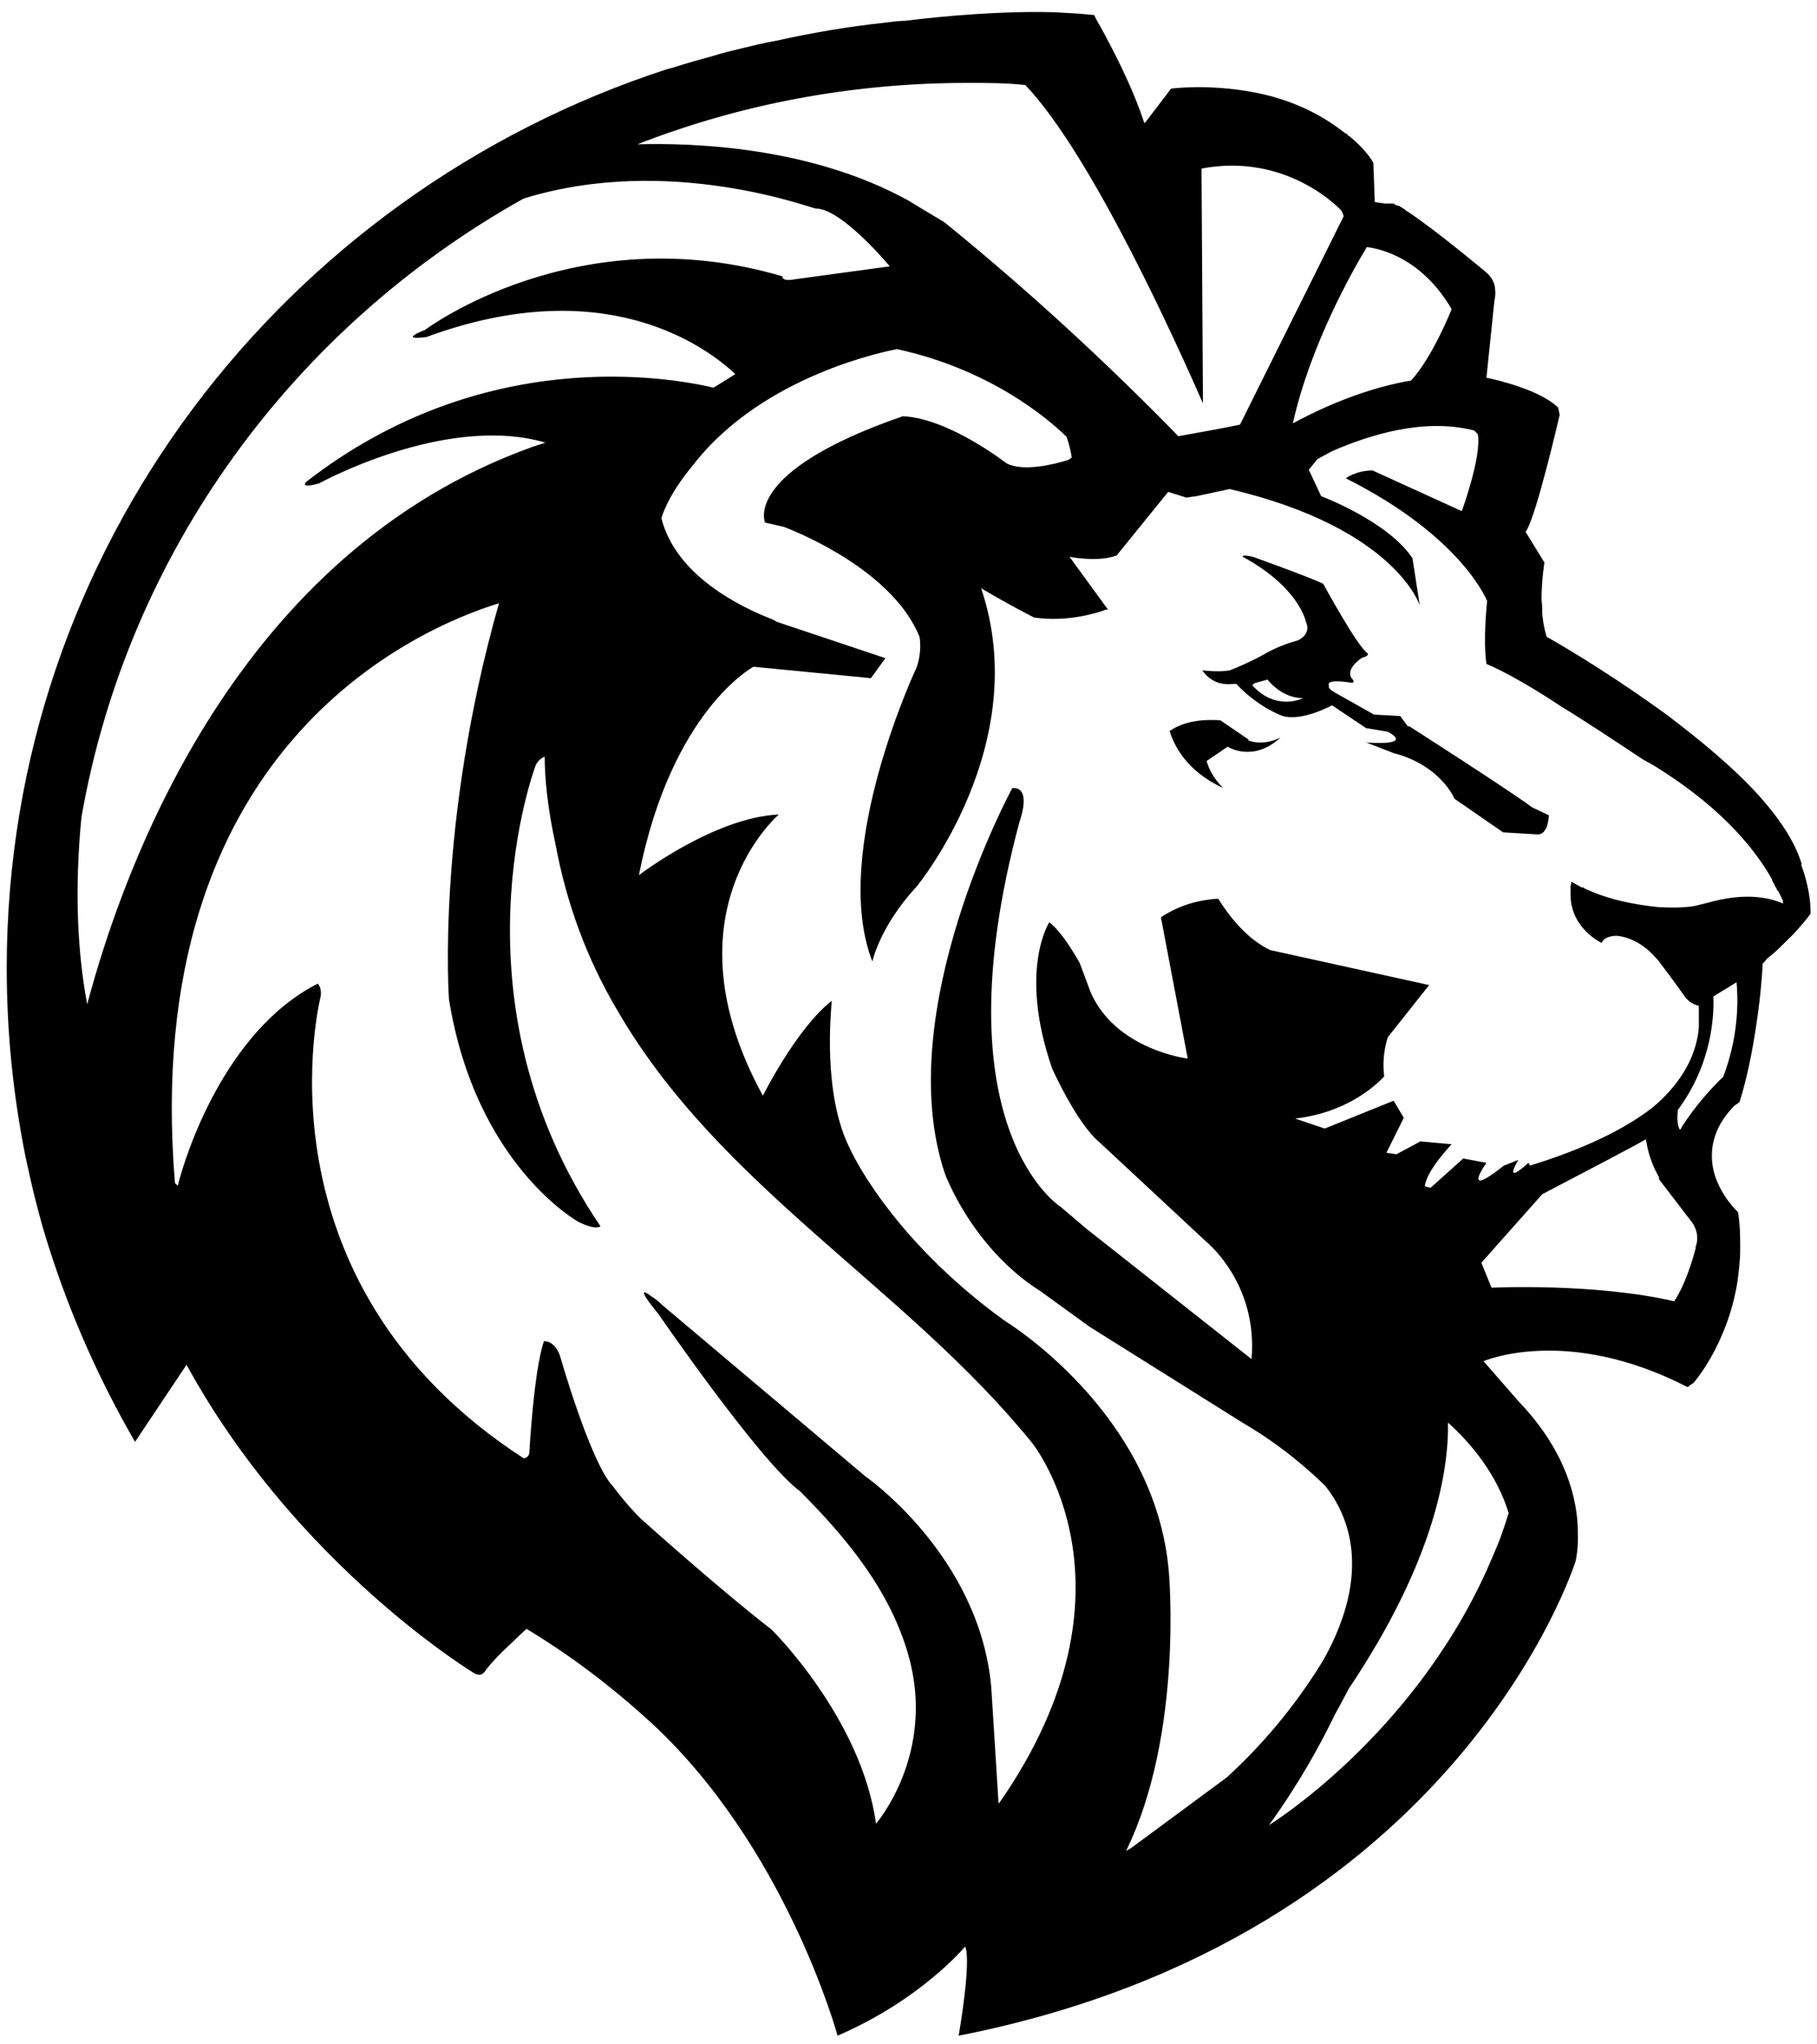<svg width="88" height="99" viewBox="0 0 88 99" fill="none" xmlns="http://www.w3.org/2000/svg">
<path d="M60.474 35.815L59.104 34.882C58.613 34.847 57.489 34.812 56.647 35.4C56.857 36.091 57.454 37.336 59.245 38.165C58.894 37.819 58.578 37.37 58.437 36.852L59.456 36.16C59.456 36.16 60.684 36.955 62.019 35.711C62.019 35.711 61.246 36.16 60.439 35.849L60.474 35.815Z" fill="black"/>
<path d="M68.198 35.192L67.812 34.674L66.548 34.605L64.582 33.498C64.266 33.291 64.371 33.222 64.371 33.222C64.16 32.842 65.354 33.049 65.354 33.049C65.741 33.118 65.46 32.842 65.46 32.842C65.144 32.358 65.986 31.84 65.986 31.84C66.338 31.77 66.232 31.632 66.232 31.632C65.741 31.321 64.09 28.279 64.09 28.279C63.669 28.038 60.684 26.966 60.684 26.966C60.087 26.828 60.193 26.966 60.193 26.966C62.932 28.452 63.248 30.111 63.248 30.111C63.529 30.733 62.861 31.01 62.861 31.01C61.949 31.252 61.316 31.632 61.316 31.632C60.474 32.116 59.561 32.462 59.561 32.462C59.034 32.565 58.227 32.462 58.227 32.462C58.859 33.36 59.736 33.084 59.877 33.118C60.93 34.259 62.124 34.674 62.124 34.674C63.072 34.95 64.512 34.155 64.512 34.155L66.162 35.261L67.215 35.434C68.514 36.16 66.162 35.953 66.162 35.953L67.496 36.471C69.778 37.059 70.446 38.683 70.446 38.683L72.798 40.308L74.519 40.411C75.01 40.342 75.01 39.478 75.01 39.478L74.203 39.098C73.149 38.303 68.234 35.158 68.234 35.158L68.198 35.192ZM60.649 33.187L60.755 33.084L61.387 32.911C61.633 33.222 62.264 33.81 63.107 33.81C63.107 33.81 61.808 34.466 60.649 33.187Z" fill="black"/>
<path d="M87.264 41.862C86.948 40.791 86.211 39.685 85.263 38.613C83.999 37.196 82.313 35.813 80.663 34.569C78.381 32.91 76.134 31.527 74.905 30.836C74.799 30.491 74.729 30.11 74.694 29.73C74.694 29.488 74.694 29.281 74.659 29.039C74.659 28.071 74.799 27.242 74.799 27.242L73.886 25.755C74.378 25.133 75.537 20.087 75.537 20.087L75.466 19.741C74.589 18.877 72.482 18.393 71.99 18.29L72.377 14.557C72.377 14.557 72.447 14.315 72.412 14.038C72.412 13.762 72.271 13.416 71.92 13.14C71.92 13.14 69.568 11.169 68.163 10.236C68.128 10.236 68.058 10.167 68.023 10.133C67.917 10.063 67.847 10.029 67.742 9.96C67.742 9.96 67.742 9.96 67.672 9.96C67.601 9.925 67.531 9.891 67.496 9.856H67.075L66.583 9.787L66.513 7.886C66.513 7.886 66.197 7.264 65.319 6.573C65.284 6.573 65.249 6.503 65.214 6.469C65.214 6.469 65.214 6.469 65.179 6.469C65.038 6.365 64.898 6.261 64.757 6.158C63.458 5.225 62.019 4.706 60.684 4.464C58.507 4.049 56.717 4.291 56.717 4.291L55.453 5.95H55.417C54.821 4.119 53.802 2.218 53.311 1.319C53.1 0.973 52.995 0.731 52.995 0.731C52.398 0.662 51.731 0.628 51.063 0.593C48.571 0.524 45.761 0.766 43.83 1.008C43.479 1.008 43.093 1.077 42.742 1.111C41.162 1.284 39.441 1.561 37.58 1.976C36.983 2.079 36.422 2.218 35.86 2.356C35.438 2.459 34.982 2.563 34.561 2.701C33.929 2.874 33.297 3.047 32.665 3.254L32.278 3.358C13.739 9.407 0.326 26.585 0.326 46.874C0.326 50.019 0.642 53.061 1.239 56.033C1.555 57.519 1.906 58.971 2.363 60.388C3.416 63.706 4.821 66.852 6.541 69.824L9.034 66.091C11.948 71.414 15.846 75.389 18.76 77.877C21.148 79.917 22.903 80.988 22.903 80.988C23.114 81.126 23.255 81.126 23.36 81.057C23.465 80.988 23.5 80.919 23.5 80.919C23.746 80.573 24.238 80.055 24.694 79.64C25.116 79.225 25.502 78.88 25.502 78.88C27.679 80.193 29.61 81.679 31.33 83.235C38.037 89.283 40.565 98.581 40.565 98.581C44.638 96.818 46.745 94.261 46.745 94.261C47.061 94.986 46.429 98.581 46.429 98.581C70.656 93.811 76.309 75.596 76.309 75.596C76.309 75.596 76.45 75.043 76.415 74.179C76.415 72.693 75.888 70.308 73.57 67.888L71.85 65.918C71.85 65.918 75.853 64.156 81.716 67.163C81.752 67.163 81.787 67.163 81.822 67.094C81.962 67.024 82.032 66.955 82.032 66.955C82.032 66.955 83.648 65.123 84.139 62.116C84.21 61.598 84.28 61.08 84.28 60.492C84.28 59.904 84.28 59.317 84.174 58.695C84.174 58.695 82.875 57.519 82.91 55.929C82.91 55.688 82.945 55.411 83.016 55.169C83.156 54.651 83.437 54.132 83.964 53.579C83.999 53.545 84.034 53.51 84.104 53.475L84.245 53.372C84.701 51.955 84.982 50.261 85.157 48.948C85.333 47.634 85.368 46.666 85.368 46.666L85.438 46.597L85.579 46.425C85.754 46.286 85.965 46.113 86.141 45.941C86.386 45.699 86.632 45.457 86.878 45.215C87.159 44.904 87.44 44.593 87.686 44.247C87.686 44.247 87.686 44.178 87.686 44.074C87.686 43.728 87.615 42.899 87.229 41.862H87.264ZM66.197 11.964C67.04 12.068 68.936 12.621 70.305 14.972C70.305 14.972 69.392 17.287 68.339 18.428C66.724 18.704 64.792 19.327 62.615 20.502C63.458 16.7 65.53 13.07 66.197 11.964ZM46.885 4.015C47.833 4.015 48.746 4.015 49.659 4.119C52.889 7.506 57.033 16.734 58.261 19.534L58.191 8.162C62.405 7.368 64.968 10.202 64.968 10.202C65.038 10.34 65.073 10.444 65.073 10.478L60.052 20.571C60.052 20.571 60.052 20.571 60.017 20.571C59.209 20.744 58.016 20.951 57.068 21.124C55.698 19.707 53.556 17.598 51.239 15.49C48.36 12.863 45.726 10.755 45.726 10.755C45.024 10.34 44.006 9.718 44.006 9.718C39.196 7.056 33.402 6.918 30.874 6.987C35.825 5.052 41.232 4.015 46.85 4.015H46.885ZM4.224 48.636C3.767 46.217 3.592 43.21 3.943 39.581C6.19 26.723 14.231 15.836 25.361 9.614C32.419 7.437 39.301 10.098 39.511 10.098C40.776 10.098 43.093 12.898 43.093 12.898L38.528 13.52C37.826 13.658 37.896 13.382 37.896 13.382C27.924 10.444 20.586 15.974 20.586 15.974C19.217 16.527 20.656 16.32 20.656 16.32C29.189 13.174 34.104 16.7 35.614 18.117L34.561 18.773C32.349 18.255 23.36 16.7 14.828 23.336C14.828 23.336 14.476 23.682 15.46 23.405C15.46 23.405 21.604 20.018 26.415 21.435L25.783 21.642C11.527 26.758 6.049 41.758 4.224 48.636ZM48.36 87.313L48.009 81.714C47.447 75.32 41.899 71.483 41.899 71.483L32.103 63.222C31.927 63.05 31.717 62.877 31.541 62.773L31.401 62.669C31.085 62.462 31.014 62.566 31.892 63.637C31.892 63.637 36.808 70.792 38.739 72.209C41.021 74.49 43.128 77.048 44.006 80.193C45.34 84.963 42.426 88.316 42.426 88.316C41.724 83.2 37.37 78.914 37.37 78.914C34.736 76.875 31.014 73.522 31.014 73.522C30.312 72.831 29.68 71.967 29.68 71.967C28.592 70.826 27.117 65.642 27.117 65.642C26.836 64.882 26.344 64.951 26.344 64.951C25.853 66.368 25.642 70.273 25.642 70.273C25.642 70.619 25.361 70.619 25.361 70.619C12.019 61.978 15.53 48.256 15.53 48.256C15.6 47.842 15.389 47.634 15.389 47.634C10.895 49.915 8.964 55.964 8.613 57.416C8.578 57.381 8.507 57.347 8.472 57.278C6.752 36.263 20.13 30.456 24.167 29.212C21.113 39.926 21.745 48.395 21.745 48.395C23.044 56.448 28.03 59.178 28.03 59.178C28.872 59.593 29.083 59.386 29.083 59.386C21.604 48.36 25.958 37.023 25.958 37.023C26.099 36.781 26.274 36.678 26.38 36.643C26.38 37.68 26.52 39.132 26.906 40.894C27.433 43.728 28.416 46.425 29.891 48.913C34.842 57.485 43.83 62.289 49.975 69.859C49.975 69.859 55.663 76.875 48.395 87.313H48.36ZM73.044 73.315C72.974 73.626 72.657 74.49 72.657 74.49C72.552 74.801 71.955 76.149 71.955 76.149C68.269 84.203 61.457 88.385 61.457 88.385C62.931 86.346 63.95 84.479 64.652 83.027C65.073 82.267 65.319 81.783 65.319 81.783C69.497 75.562 70.165 71.172 70.129 68.891C71.218 69.859 72.517 71.414 73.079 73.315H73.044ZM82.138 60.388C82.138 60.388 81.752 62.013 81.085 63.015C77.187 62.116 72.236 62.358 72.236 62.358L71.745 61.149L74.694 57.831L77.924 56.137C78.767 55.688 79.364 55.377 79.715 55.169C79.82 55.929 80.101 56.586 80.347 57.001V57.105L81.962 59.213C81.962 59.213 82.384 59.766 82.103 60.423L82.138 60.388ZM83.437 52.162C83.437 52.162 82.243 53.268 81.365 54.72C81.225 54.512 81.225 54.098 81.26 53.752C82.945 51.471 83.016 49.12 82.981 48.256C83.191 48.118 83.613 47.876 84.104 47.565C84.174 48.291 84.245 50.123 83.437 52.197V52.162ZM86.457 43.798C85.79 43.487 84.596 43.175 82.665 43.728L82.103 43.867C81.716 43.936 81.155 43.971 80.523 43.936H80.382C79.364 43.832 78.521 43.659 77.854 43.452C77.503 43.348 77.152 43.21 76.766 43.037C76.695 42.968 76.625 42.968 76.59 42.968C76.274 42.795 76.099 42.692 76.099 42.692C76.099 42.761 76.099 42.83 76.063 42.899C76.063 43.003 76.063 43.072 76.063 43.141C76.063 43.141 76.063 43.21 76.063 43.245V43.314C76.063 44.973 77.573 45.664 77.573 45.664C77.679 45.388 78.03 45.318 78.311 45.318C79.399 45.422 80.136 46.321 80.136 46.321C80.347 46.528 80.453 46.701 80.453 46.701C80.909 47.289 81.646 48.325 81.646 48.325C81.857 48.567 82.103 48.671 82.278 48.706C82.278 49.155 82.278 49.639 82.278 49.743C82.243 50.192 82.138 50.641 81.962 51.091C81.576 52.093 80.769 53.061 79.926 53.717C78.275 54.962 76.099 55.826 74.097 56.448L74.027 56.31C72.728 57.485 73.535 56.171 73.535 56.171L72.833 56.448C70.691 58.142 71.99 56.31 71.99 56.31L70.867 56.102L69.287 57.519L69.006 57.45C69.076 56.69 70.305 55.411 70.305 55.411L68.795 55.273L67.636 55.895L67.145 55.826L67.988 54.132L67.496 53.303L64.16 54.651L62.721 54.167C65.179 53.89 66.583 52.611 67.04 52.127C66.899 51.091 67.215 50.227 67.215 50.227L69.216 47.703L61.527 46.01C60.333 45.457 59.455 44.247 58.999 43.521C58.261 43.556 57.208 43.763 56.225 44.42L57.524 51.263C57.524 51.263 54.048 50.849 52.819 48.049L52.292 46.632C51.836 45.837 51.344 45.077 50.818 44.662C50.818 44.662 49.308 46.977 50.958 51.747C50.958 51.747 52.152 54.409 53.24 55.307L58.437 60.146C58.437 60.146 60.93 62.151 60.614 65.815L52.644 59.524L51.38 58.453C51.38 58.453 45.375 54.685 49.378 39.788C49.378 39.788 50.01 38.095 49.027 38.164C49.027 38.164 43.128 48.982 45.761 56.828C45.761 56.828 47.061 60.423 50.396 62.531L52.784 64.259L60.228 68.925C62.124 70.031 63.528 71.31 64.195 71.967C65.284 73.35 66.478 76.08 64.125 80.331C63.002 82.198 61.457 84.203 59.42 86.069L54.785 89.491C54.785 89.491 54.61 89.594 54.54 89.629C57.313 83.961 56.611 76.149 56.611 76.149C55.979 68.372 48.641 63.948 48.641 63.948C43.023 59.87 41.162 55.618 41.162 55.618C39.828 52.992 40.249 48.948 40.284 48.464C38.563 49.812 36.948 53.061 36.948 53.061C32.103 44.212 37.721 39.443 37.721 39.443C34.596 39.581 30.944 42.38 30.944 42.38C32.524 34.396 36.492 32.288 36.492 32.288L42.18 32.841L42.882 31.873L37.615 30.11C37.615 30.11 37.51 30.041 37.44 30.007C35.825 29.385 32.735 27.864 32.033 25.099C32.033 25.099 32.278 24.062 33.578 22.506C36.983 18.117 43.093 16.976 43.444 16.907C47.903 17.875 50.712 20.225 51.66 21.158C51.801 21.573 51.871 21.919 51.906 22.161C51.871 22.161 51.801 22.23 51.766 22.265C50.993 22.506 49.554 22.852 48.746 22.437C48.746 22.437 45.972 20.26 43.725 20.156C35.93 22.852 37.054 25.306 37.054 25.306L37.967 25.514C38.95 25.894 43.269 27.726 44.533 30.836C44.533 30.836 44.673 31.527 44.392 32.322C44.392 32.322 40.179 41.24 42.25 46.563C42.25 46.563 42.601 44.869 44.392 42.934C44.392 42.934 50.08 36.055 47.517 28.486C47.517 28.486 48.851 29.281 50.08 29.903C51.731 30.145 53.205 29.661 53.556 29.523H53.662L51.801 26.965C51.801 26.965 53.205 27.242 54.083 26.896L56.576 23.82L57.454 24.096L57.946 24.027L59.561 23.682C67.601 25.583 68.76 29.316 68.76 29.316L68.409 27.034C67.215 25.237 63.985 24.027 63.985 24.027L63.388 22.748L63.809 22.23L64.511 21.85C66.337 21.055 68.971 20.225 71.394 20.847C71.499 20.951 71.569 21.02 71.569 21.02C71.78 22.057 70.797 24.753 70.797 24.753L66.478 22.783C65.67 22.783 65.179 23.163 65.179 23.163C70.832 25.997 72.025 29.108 72.025 29.108C72.025 29.108 71.815 30.94 71.99 32.15C73.535 32.806 75.572 34.189 75.572 34.189C76.66 34.846 78.275 35.917 79.575 36.781L79.891 36.954C79.891 36.954 80.207 37.127 80.347 37.23C83.542 39.235 85.087 41.275 85.825 42.588C85.825 42.588 85.825 42.588 85.825 42.623C85.86 42.726 85.93 42.795 85.965 42.899C85.965 42.934 86 42.968 86.035 43.003C86.035 43.072 86.106 43.141 86.141 43.175C86.141 43.21 86.176 43.279 86.211 43.314C86.211 43.348 86.246 43.417 86.281 43.452C86.281 43.487 86.316 43.556 86.351 43.59V43.659C86.351 43.728 86.351 43.763 86.386 43.798C86.386 43.901 86.422 43.936 86.422 43.936L86.457 43.798Z" fill="black"/>
</svg>
